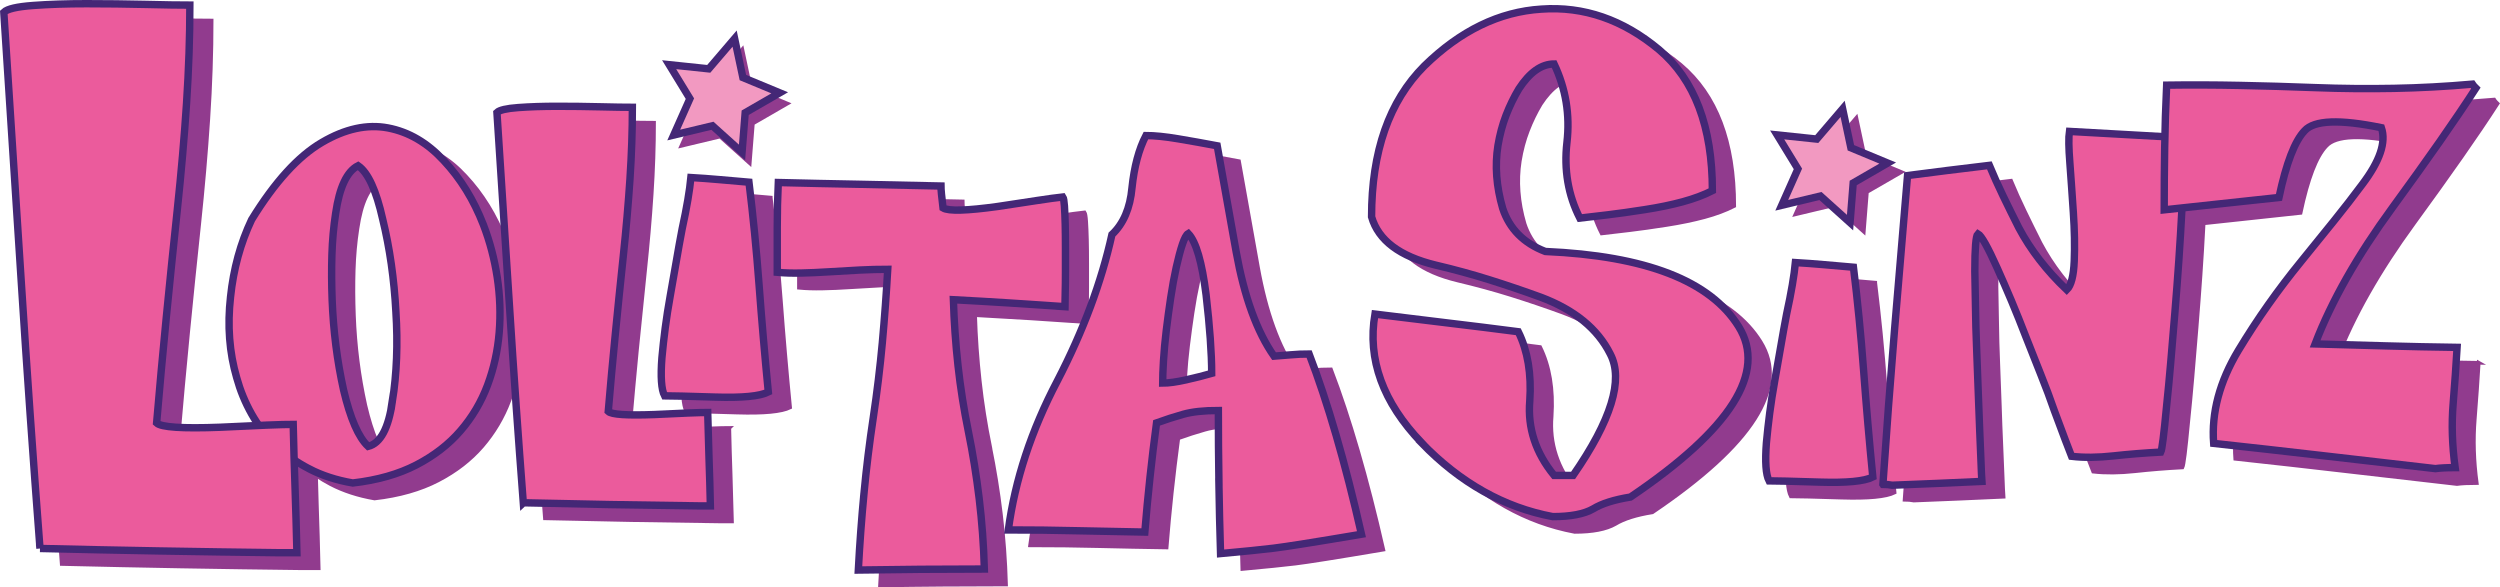 <svg viewBox="0 0 674.43 158.44" xmlns="http://www.w3.org/2000/svg" data-name="Ebene 1" id="Ebene_1">
  <defs>
    <style>
      .cls-1 {
        fill: #eb5b9c;
      }

      .cls-1, .cls-2 {
        stroke: #442776;
        stroke-width: 2px;
      }

      .cls-1, .cls-2, .cls-3 {
        stroke-miterlimit: 10;
      }

      .cls-2 {
        fill: #f299c1;
      }

      .cls-3 {
        fill: #913b8e;
        stroke: #913b8e;
      }
    </style>
  </defs>
  <polygon points="502.79 62.5 494.81 55.31 484.36 57.81 488.73 48 483.13 38.83 493.81 39.96 500.79 31.79 503.03 42.3 512.95 46.42 503.64 51.79 502.79 62.5" class="cls-3"></polygon>
  <polygon points="202.25 44.02 194.26 36.83 183.82 39.33 188.19 29.52 182.58 20.36 193.26 21.48 200.25 13.32 202.48 23.82 212.4 27.94 203.1 33.31 202.25 44.02" class="cls-3"></polygon>
  <g>
    <path d="M136.27,64.79c-2.61-6.72-6.17-12.49-10.68-17.3-4.43-4.81-9.45-7.75-15.07-8.82-5.62-1.07-11.55,.23-17.79,3.9-6.41,3.74-12.73,10.69-18.98,20.85-3.01,6.34-4.9,13.29-5.69,20.85-.87,7.72-.32,14.97,1.66,21.77,.95,3.44,2.29,6.7,4.03,9.8,.6,1.07,1.28,2.1,1.98,3.1-2.89,.12-6.38,.29-10.48,.49-10.23,.39-15.93,0-17.13-1.15,.8-9.36,1.66-18.79,2.59-28.28,.93-9.49,1.92-19.24,2.99-29.24,1.06-10,1.89-19.55,2.49-28.66,.6-9.1,.9-17.95,.9-26.55-2.79,0-6.77-.06-11.95-.19-5.18-.13-10.49-.19-15.93-.19s-10.13,.16-14.44,.48c-4.32,.32-6.94,.93-7.87,1.83,1.59,24.24,3.15,48.35,4.68,72.33,1.52,23.98,3.22,48.09,5.08,72.33,21.24,.51,42.82,.9,64.73,1.15h4.58c-.13-5.77-.3-11.54-.5-17.31-.09-2.58-.15-5.16-.22-7.74,1.26,.85,2.58,1.66,3.99,2.39,3.44,1.79,7.37,3.07,11.8,3.84,6.64-.76,12.36-2.39,17.14-4.87,4.78-2.48,8.76-5.56,11.92-9.22,3.16-3.67,5.59-7.77,7.3-12.32,1.7-4.54,2.75-9.28,3.14-14.21,.39-4.93,.22-9.87-.53-14.84-.75-4.96-2-9.7-3.74-14.21Zm-24.56,47.66c-1.03,7.26-3.2,11.31-6.52,12.14-2.61-2.44-4.83-7.52-6.64-15.24-1.74-7.87-2.77-15.96-3.08-24.29-.16-4.28-.18-8.34-.06-12.2,.12-3.86,.45-7.58,1.01-11.17,1.03-7.03,3.04-11.3,6.05-12.83,2.69,1.83,4.9,6.65,6.64,14.44,1.9,7.79,3.08,16.12,3.56,24.98,.55,8.63,.24,16.69-.95,24.18Z" class="cls-3"></path>
    <path d="M196.76,115.44c-1.06,0-2.78,.05-5.15,.14-2.37,.09-5.44,.23-9.21,.42-7.44,.28-11.6,0-12.47-.84,.58-6.81,1.21-13.67,1.88-20.58,.68-6.91,1.4-14,2.17-21.28,.77-7.28,1.38-14.23,1.81-20.86,.43-6.63,.65-13.07,.65-19.32-2.03,0-4.93-.05-8.7-.14-3.77-.09-7.64-.14-11.6-.14s-7.37,.12-10.51,.35c-3.14,.23-5.05,.68-5.73,1.33,1.16,17.64,2.29,35.19,3.41,52.65,1.11,17.46,2.34,35.01,3.7,52.65,15.46,.37,31.17,.65,47.12,.84h3.33c-.1-4.2-.22-8.4-.36-12.6-.15-4.2-.27-8.4-.36-12.6Z" class="cls-3"></path>
    <path d="M207.92,53.31c-2.69-.23-5.34-.46-7.95-.69-2.61-.23-5.18-.42-7.71-.57-.16,1.68-.44,3.69-.83,6.02-.4,2.33-.91,4.95-1.54,7.85-.55,2.9-1.09,5.86-1.6,8.88-.52,3.02-1.05,6.06-1.6,9.11-.55,3.06-1.01,5.96-1.36,8.71-.36,2.75-.65,5.42-.89,8.02-.4,5.2-.16,8.63,.71,10.31,1.82,0,6.36,.11,13.64,.34,7.27,.23,12.06-.23,14.35-1.37-.95-9.7-1.78-19.31-2.49-28.82-.71-9.51-1.62-18.77-2.73-27.78Z" class="cls-3"></path>
    <path d="M267.09,120.53c-1.21-5.92-2.14-11.84-2.79-17.76-.65-5.92-1.07-11.84-1.25-17.76,5.01,.27,10.01,.56,14.98,.87,4.97,.32,10.01,.65,15.12,1.01,0-.72,.02-1.93,.07-3.63,.05-1.7,.07-3.59,.07-5.65v-6.59c0-2.33-.02-4.46-.07-6.39-.05-1.93-.12-3.57-.21-4.91-.09-1.35-.23-2.15-.42-2.42-1.67,.18-3.97,.49-6.9,.94-2.93,.45-6.48,.99-10.66,1.62-8.36,1.17-13.28,1.3-14.77,.4-.19-1.52-.33-2.78-.42-3.77-.09-.99-.14-1.7-.14-2.15-7.52-.18-14.91-.34-22.15-.47-7.24-.13-14.49-.29-21.73-.47-.19,4.04-.28,8.07-.28,12.11v12.11c1.86,.18,3.97,.25,6.34,.2,2.37-.04,4.94-.16,7.73-.34,2.79-.18,5.5-.34,8.15-.47,2.65-.13,5.18-.2,7.59-.2-.37,6.55-.86,13.14-1.46,19.78-.6,6.64-1.42,13.37-2.44,20.18-1.02,6.82-1.86,13.64-2.51,20.45-.65,6.82-1.16,13.72-1.53,20.72,5.57-.09,11.21-.16,16.93-.2,5.71-.04,11.4-.07,17.06-.07-.19-6.46-.65-12.78-1.39-18.97-.74-6.19-1.72-12.24-2.93-18.17Z" class="cls-3"></path>
    <path d="M354.08,99.87c-1.6,.14-3.11,.27-4.51,.36-4.61-6.58-8.02-15.96-10.22-28.16-1.1-6.19-2.08-11.66-2.93-16.4-.85-4.74-1.58-8.8-2.18-12.19-3.61-.68-7.14-1.31-10.59-1.89-3.46-.58-6.34-.87-8.64-.87-1.9,3.68-3.16,8.37-3.76,14.08-.5,5.52-2.31,9.72-5.41,12.63-1.4,6.39-3.33,12.87-5.79,19.45-2.46,6.58-5.44,13.26-8.94,20.03-7.01,13.35-11.42,26.75-13.22,40.2,6.31,0,12.5,.07,18.56,.22,6.06,.15,12.15,.27,18.26,.36,.8-9.87,1.85-19.69,3.16-29.46,2.4-.87,4.81-1.64,7.21-2.32,2.4-.68,5.56-1.02,9.47-1.02,0,6.48,.05,12.92,.15,19.3,.1,6.39,.25,12.82,.45,19.3,3.2-.29,5.98-.56,8.34-.8,2.35-.24,4.33-.46,5.94-.65,1.6-.19,4.38-.6,8.34-1.23,3.96-.63,9.09-1.47,15.4-2.54-4.41-19.35-9.12-35.56-14.12-48.62-1.7,0-3.36,.07-4.96,.22Zm-28.25,6.75c-2.61,.58-4.71,.87-6.31,.87,0-1.55,.08-3.58,.23-6.1,.15-2.51,.4-5.23,.75-8.13,.35-2.9,.75-5.85,1.2-8.85,.45-3,.95-5.73,1.5-8.2,.55-2.47,1.1-4.52,1.65-6.17,.55-1.64,1.07-2.61,1.58-2.9,2.1,2.23,3.71,7.74,4.81,16.54,.5,4.35,.88,8.3,1.13,11.83,.25,3.53,.38,6.65,.38,9.36-2,.58-4.31,1.16-6.91,1.74Z" class="cls-3"></path>
    <path d="M422.76,71.97c-5.84-2.23-9.67-6.11-11.49-11.63-1.71-5.87-2.13-11.51-1.28-16.92,.48-2.93,1.21-5.67,2.19-8.19,.97-2.52,2.13-4.9,3.47-7.14,2.92-4.46,6.08-6.7,9.49-6.7,3.16,6.7,4.31,13.74,3.47,21.14-.85,7.4,.3,14.21,3.47,20.44,2.07-.23,4.56-.53,7.48-.88,2.92-.35,6.26-.82,10.03-1.41,3.77-.59,7.17-1.29,10.22-2.11,3.04-.82,5.72-1.82,8.03-3,0-17.27-4.81-29.95-14.41-38.06-9.73-8.1-20.31-11.74-31.74-10.92-11.31,.7-21.83,5.81-31.56,15.33-9.49,9.51-14.23,23.08-14.23,40.7,1.82,6.34,7.6,10.69,17.33,13.04,4.99,1.18,9.82,2.5,14.5,3.96,4.68,1.47,9.27,3.03,13.77,4.67,9.12,3.41,15.38,8.52,18.79,15.33,3.65,6.93,.3,17.86-10.03,32.77h-5.11c-4.99-6.11-7.18-12.8-6.57-20.09,.48-7.28-.55-13.51-3.1-18.68-6.33-.82-12.71-1.61-19.15-2.38-6.45-.76-12.95-1.56-19.52-2.38-2.07,12.22,2.13,23.79,12.59,34.71,10.46,10.81,22.26,17.44,35.39,19.91,4.86,0,8.51-.71,10.95-2.11,2.31-1.41,5.66-2.47,10.03-3.17,27.12-18.32,36.85-33.65,29.19-45.99-7.66-12.33-25.06-19.09-52.17-20.26Z" class="cls-3"></path>
    <path d="M505.88,76.26c-2.69-.23-5.34-.46-7.95-.69-2.61-.23-5.18-.42-7.71-.57-.16,1.68-.44,3.69-.83,6.02-.4,2.33-.91,4.95-1.54,7.85-.55,2.9-1.09,5.86-1.6,8.88-.52,3.02-1.05,6.06-1.6,9.11-.55,3.06-1.01,5.96-1.36,8.71-.36,2.75-.65,5.42-.89,8.02-.4,5.2-.16,8.63,.71,10.31,1.82,0,6.36,.11,13.64,.34,7.27,.23,12.06-.23,14.35-1.37-.95-9.7-1.78-19.31-2.49-28.82-.71-9.51-1.62-18.77-2.73-27.78Z" class="cls-3"></path>
    <path d="M668.72,97.88c-6.5-.09-12.9-.22-19.22-.4-6.32-.18-12.68-.35-19.09-.53,4.45-11.57,11.39-23.8,20.82-36.71,4.8-6.58,9.08-12.55,12.81-17.88,3.74-5.34,6.98-10.14,9.74-14.42-.09-.09-.22-.22-.4-.4-.18-.18-.36-.4-.53-.67-7.12,.62-14.19,1-21.22,1.14-7.03,.13-14.06,.07-21.09-.2-7.03-.27-13.88-.47-20.56-.6s-13.22-.15-19.62-.07c-.22,4.63-.37,9.27-.46,13.9-3.46-.2-6.93-.4-10.36-.58-5.06-.27-10.2-.55-15.42-.86-.24,1.6-.2,4.43,.12,8.48,.16,2.14,.32,4.32,.47,6.53,.16,2.22,.32,4.51,.47,6.87,.16,2.37,.26,4.64,.3,6.82,.04,2.18,.02,4.26-.06,6.24-.16,4.05-.83,6.65-2.02,7.79-5.46-5.19-9.77-10.77-12.93-16.73-1.5-2.98-2.93-5.86-4.27-8.65-1.35-2.79-2.57-5.52-3.68-8.19-3.88,.46-7.63,.92-11.27,1.37-3.64,.46-7.24,.92-10.8,1.38-1.19,13.9-2.35,27.75-3.5,41.53-1.15,13.79-2.19,27.71-3.14,41.76,.87,0,1.7,.08,2.49,.23,7.91-.3,15.97-.65,24.2-1.03-.08-1.07-.16-2.77-.24-5.1-.08-2.33-.2-5.25-.36-8.77-.16-3.59-.3-7.2-.41-10.83-.12-3.63-.26-7.39-.42-11.29-.16-3.9-.26-7.54-.3-10.94-.04-3.4-.1-6.66-.18-9.8,0-6.19,.28-9.55,.83-10.08,.95,.54,2.69,3.63,5.22,9.28,1.26,2.83,2.55,5.79,3.86,8.88,1.31,3.09,2.63,6.4,3.97,9.91,1.34,3.44,2.67,6.78,3.97,10.03,1.3,3.25,2.51,6.47,3.62,9.68,1.19,3.21,2.15,5.81,2.91,7.79,.75,1.99,1.32,3.48,1.72,4.47,3.32,.38,7.08,.34,11.27-.11,4.19-.46,8.46-.8,12.81-1.03,.32-.61,.83-4.7,1.54-12.26,.39-3.74,.77-7.71,1.13-11.92,.36-4.2,.73-8.71,1.13-13.52,.39-4.81,.75-9.53,1.07-14.15,.32-4.62,.59-9.22,.83-13.81,0-.07,0-.13,0-.19,3.56-.38,7.12-.75,10.68-1.15,5.16-.58,10.32-1.14,15.48-1.67,1.96-9.25,4.27-15.26,6.94-18.02,2.58-2.85,9.48-3.11,20.69-.8,1.34,3.92-.4,9.03-5.2,15.35-2.32,3.12-4.85,6.39-7.61,9.81-2.76,3.43-5.7,7.05-8.81,10.88-3.12,3.83-6.07,7.72-8.88,11.68-2.8,3.96-5.49,8.08-8.07,12.35-5.07,8.45-7.3,16.82-6.68,25.09,9.88,1.07,19.78,2.18,29.7,3.34,9.92,1.16,19.95,2.32,30.1,3.47,.62-.09,1.38-.15,2.27-.2,.89-.04,1.91-.07,3.07-.07-.8-5.96-.98-11.7-.53-17.22,.44-5.52,.8-10.59,1.07-15.22Z" class="cls-3"></path>
  </g>
  <path d="M83.37,126.46c-3.44-1.79-6.45-3.93-9.02-6.42-2.57-2.48-4.73-5.27-6.47-8.36-1.74-3.09-3.08-6.36-4.03-9.8-1.98-6.8-2.53-14.05-1.66-21.77,.79-7.56,2.69-14.51,5.69-20.85,6.25-10.16,12.57-17.11,18.98-20.85,6.25-3.67,12.18-4.96,17.79-3.9,5.61,1.07,10.64,4.01,15.07,8.82,4.51,4.81,8.07,10.58,10.68,17.3,1.74,4.51,2.98,9.24,3.74,14.21,.75,4.97,.93,9.91,.53,14.84-.4,4.93-1.44,9.66-3.14,14.21-1.7,4.55-4.13,8.65-7.3,12.32-3.16,3.67-7.14,6.74-11.92,9.22-4.79,2.48-10.5,4.1-17.14,4.87-4.43-.76-8.36-2.04-11.8-3.84Zm22.48-18.16c1.19-7.48,1.5-15.54,.95-24.18-.47-8.86-1.66-17.19-3.56-24.98-1.74-7.79-3.96-12.6-6.64-14.44-3.01,1.53-5.02,5.81-6.05,12.83-.55,3.59-.89,7.32-1.01,11.17-.12,3.86-.1,7.93,.06,12.2,.32,8.33,1.34,16.42,3.08,24.29,1.82,7.72,4.03,12.8,6.64,15.24,3.32-.84,5.5-4.89,6.52-12.14Z" class="cls-1"></path>
  <path d="M141.17,135.65c-1.35-17.64-2.59-35.19-3.7-52.65-1.11-17.45-2.25-35.01-3.41-52.65,.67-.65,2.58-1.1,5.73-1.33,3.14-.23,6.64-.35,10.51-.35s7.83,.05,11.6,.14c3.77,.09,6.67,.14,8.7,.14,0,6.26-.22,12.7-.65,19.32-.44,6.63-1.04,13.58-1.81,20.86-.77,7.28-1.5,14.38-2.17,21.28-.68,6.91-1.3,13.77-1.88,20.58,.87,.84,5.02,1.12,12.47,.84,3.77-.19,6.84-.33,9.21-.42,2.37-.09,4.08-.14,5.15-.14,.1,4.2,.22,8.4,.36,12.6,.15,4.2,.27,8.4,.36,12.6h-3.33c-15.95-.19-31.66-.47-47.12-.84Z" class="cls-1"></path>
  <path d="M178.57,96.48c.24-2.6,.53-5.27,.89-8.02,.36-2.75,.81-5.65,1.36-8.71,.55-3.05,1.09-6.09,1.6-9.11,.51-3.02,1.05-5.98,1.6-8.88,.63-2.9,1.15-5.52,1.54-7.85,.39-2.33,.67-4.33,.83-6.02,2.53,.15,5.1,.34,7.71,.57,2.61,.23,5.26,.46,7.95,.69,1.11,9.01,2.02,18.28,2.73,27.78,.71,9.51,1.54,19.12,2.49,28.82-2.29,1.15-7.08,1.6-14.35,1.37-7.28-.23-11.82-.34-13.64-.34-.87-1.68-1.11-5.12-.71-10.31Z" class="cls-1"></path>
  <path d="M233.08,133.06c.65-6.82,1.48-13.63,2.51-20.45,1.02-6.82,1.83-13.54,2.44-20.18,.6-6.64,1.09-13.23,1.46-19.78-2.42,0-4.95,.07-7.59,.2-2.65,.13-5.36,.29-8.15,.47-2.79,.18-5.36,.29-7.73,.34-2.37,.05-4.48-.02-6.34-.2v-12.11c0-4.04,.09-8.07,.28-12.11,7.24,.18,14.49,.34,21.73,.47,7.24,.13,14.63,.29,22.15,.47,0,.45,.05,1.17,.14,2.15,.09,.99,.23,2.24,.42,3.77,1.48,.9,6.41,.76,14.77-.4,4.18-.63,7.73-1.17,10.66-1.62,2.93-.45,5.22-.76,6.9-.94,.19,.27,.32,1.08,.42,2.42,.09,1.35,.16,2.98,.21,4.91,.05,1.93,.07,4.06,.07,6.39v6.59c0,2.06-.02,3.95-.07,5.65-.05,1.71-.07,2.92-.07,3.63-5.11-.36-10.15-.69-15.12-1.01-4.97-.31-9.96-.61-14.98-.87,.19,5.92,.6,11.84,1.25,17.76,.65,5.92,1.58,11.84,2.79,17.76,1.21,5.92,2.18,11.98,2.93,18.17,.74,6.19,1.21,12.51,1.39,18.97-5.67,0-11.35,.02-17.07,.07-5.71,.05-11.35,.11-16.93,.2,.37-7,.88-13.9,1.53-20.72Z" class="cls-1"></path>
  <path d="M328.83,130.04c-.1-6.39-.15-12.82-.15-19.3-3.91,0-7.06,.34-9.47,1.02-2.4,.68-4.81,1.45-7.21,2.32-1.3,9.77-2.35,19.59-3.16,29.46-6.11-.1-12.2-.22-18.26-.36-6.06-.15-12.25-.22-18.56-.22,1.8-13.45,6.21-26.85,13.22-40.2,3.51-6.77,6.48-13.45,8.94-20.03,2.45-6.58,4.38-13.06,5.79-19.45,3.1-2.9,4.91-7.11,5.41-12.63,.6-5.71,1.85-10.4,3.76-14.08,2.3,0,5.18,.29,8.64,.87,3.46,.58,6.99,1.21,10.59,1.89,.6,3.39,1.33,7.45,2.18,12.19,.85,4.74,1.83,10.21,2.93,16.4,2.2,12.19,5.61,21.58,10.22,28.16,1.4-.1,2.9-.22,4.51-.36,1.6-.15,3.25-.22,4.96-.22,5.01,13.06,9.72,29.27,14.12,48.62-6.31,1.07-11.45,1.91-15.4,2.54-3.96,.63-6.74,1.04-8.34,1.23-1.6,.19-3.58,.41-5.94,.65-2.35,.24-5.14,.51-8.34,.8-.2-6.48-.35-12.92-.45-19.3Zm-8.86-27.57c2.6-.58,4.91-1.16,6.91-1.74,0-2.71-.13-5.83-.38-9.36-.25-3.53-.63-7.47-1.13-11.83-1.1-8.8-2.7-14.32-4.81-16.54-.5,.29-1.03,1.26-1.58,2.9-.55,1.65-1.1,3.7-1.65,6.17-.55,2.47-1.05,5.2-1.5,8.2-.45,3-.85,5.95-1.2,8.85-.35,2.9-.6,5.61-.75,8.13-.15,2.52-.23,4.55-.23,6.1,1.6,0,3.71-.29,6.31-.87Z" class="cls-1"></path>
  <path d="M383.51,119.44c-10.46-10.92-14.66-22.49-12.59-34.71,6.57,.82,13.07,1.62,19.52,2.38,6.44,.77,12.83,1.56,19.15,2.38,2.55,5.17,3.59,11.39,3.1,18.68-.61,7.28,1.58,13.98,6.57,20.09h5.11c10.34-14.92,13.68-25.84,10.03-32.77-3.41-6.81-9.67-11.92-18.79-15.33-4.5-1.64-9.09-3.2-13.77-4.67-4.68-1.47-9.52-2.79-14.5-3.96-9.73-2.35-15.51-6.7-17.33-13.04,0-17.62,4.74-31.19,14.23-40.7,9.73-9.51,20.25-14.62,31.56-15.33,11.43-.82,22.01,2.82,31.74,10.92,9.61,8.11,14.41,20.79,14.41,38.06-2.31,1.18-4.99,2.17-8.03,3-3.04,.82-6.45,1.53-10.22,2.11-3.77,.59-7.11,1.06-10.03,1.41s-5.41,.65-7.48,.88c-3.16-6.23-4.32-13.04-3.47-20.44,.85-7.4-.3-14.45-3.47-21.14-3.41,0-6.57,2.23-9.49,6.7-1.34,2.23-2.49,4.61-3.47,7.14-.98,2.53-1.7,5.26-2.19,8.19-.85,5.4-.43,11.04,1.28,16.92,1.82,5.52,5.66,9.4,11.49,11.63,27.12,1.18,44.51,7.93,52.17,20.26,7.66,12.33-2.07,27.66-29.19,45.99-4.38,.71-7.72,1.76-10.03,3.17-2.43,1.41-6.08,2.11-10.95,2.11-13.13-2.47-24.93-9.1-35.39-19.91Z" class="cls-1"></path>
  <path d="M476.53,119.42c.24-2.6,.53-5.27,.89-8.02,.36-2.75,.81-5.65,1.36-8.71,.55-3.05,1.09-6.09,1.6-9.11,.51-3.02,1.05-5.98,1.6-8.88,.63-2.9,1.15-5.52,1.54-7.85,.39-2.33,.67-4.33,.83-6.02,2.53,.15,5.1,.34,7.71,.57,2.61,.23,5.26,.46,7.95,.69,1.11,9.01,2.02,18.28,2.73,27.78,.71,9.51,1.54,19.12,2.49,28.82-2.29,1.15-7.08,1.6-14.35,1.37-7.28-.23-11.82-.34-13.64-.34-.87-1.68-1.11-5.12-.71-10.31Z" class="cls-1"></path>
  <path d="M507.96,130.65c.95-14.05,2-27.97,3.14-41.76,1.15-13.79,2.31-27.63,3.5-41.53,3.56-.46,7.16-.92,10.8-1.38,3.64-.46,7.39-.92,11.27-1.37,1.11,2.67,2.33,5.4,3.68,8.19,1.34,2.79,2.77,5.67,4.27,8.65,3.16,5.96,7.47,11.54,12.93,16.73,1.19-1.15,1.86-3.74,2.02-7.79,.08-1.99,.1-4.07,.06-6.24-.04-2.18-.14-4.45-.3-6.82-.16-2.37-.32-4.66-.47-6.87-.16-2.21-.32-4.39-.47-6.53-.32-4.05-.36-6.87-.12-8.48,5.22,.31,10.36,.59,15.42,.86,5.06,.27,10.16,.55,15.3,.86,.24,3.67,.12,10.05-.36,19.13-.24,4.58-.52,9.19-.83,13.81-.32,4.62-.67,9.34-1.07,14.15-.4,4.81-.77,9.32-1.13,13.52-.36,4.2-.73,8.17-1.13,11.92-.71,7.56-1.23,11.65-1.54,12.26-4.35,.23-8.62,.57-12.81,1.03-4.19,.46-7.95,.5-11.27,.11-.4-.99-.97-2.48-1.72-4.47-.75-1.99-1.72-4.58-2.91-7.79-1.11-3.21-2.31-6.43-3.62-9.68-1.3-3.25-2.63-6.59-3.97-10.03-1.35-3.51-2.67-6.82-3.97-9.91-1.3-3.09-2.59-6.05-3.86-8.88-2.53-5.65-4.27-8.75-5.22-9.28-.55,.54-.83,3.9-.83,10.08,.08,3.13,.14,6.4,.18,9.8,.04,3.4,.14,7.05,.3,10.94,.16,3.9,.3,7.66,.42,11.29,.12,3.63,.26,7.24,.41,10.83,.16,3.51,.28,6.44,.36,8.77,.08,2.33,.16,4.03,.24,5.1-8.23,.38-16.29,.73-24.2,1.03-.79-.15-1.62-.23-2.49-.23Z" class="cls-1"></path>
  <path d="M626.88,122.95c-9.92-1.15-19.82-2.27-29.7-3.34-.62-8.28,1.6-16.64,6.68-25.09,2.58-4.27,5.27-8.39,8.07-12.35,2.8-3.96,5.76-7.85,8.88-11.68,3.11-3.82,6.05-7.45,8.81-10.88,2.76-3.42,5.29-6.69,7.61-9.81,4.8-6.32,6.54-11.43,5.2-15.35-11.21-2.31-18.11-2.05-20.69,.8-2.67,2.76-4.98,8.77-6.94,18.02-5.16,.53-10.32,1.09-15.48,1.67-5.16,.58-10.32,1.13-15.48,1.67,0-5.61,.04-11.21,.13-16.82,.09-5.6,.27-11.21,.53-16.82,6.41-.09,12.95-.07,19.62,.07,6.67,.13,13.52,.33,20.56,.6,7.03,.27,14.06,.33,21.09,.2,7.03-.13,14.1-.51,21.22-1.14,.18,.27,.35,.49,.53,.67,.18,.18,.31,.31,.4,.4-2.76,4.27-6.01,9.08-9.74,14.42-3.74,5.34-8.01,11.3-12.81,17.88-9.43,12.9-16.37,25.14-20.82,36.71,6.41,.18,12.77,.36,19.09,.53,6.32,.18,12.72,.31,19.22,.4-.27,4.63-.62,9.7-1.07,15.22-.45,5.52-.27,11.26,.54,17.22-1.16,0-2.18,.02-3.07,.07-.89,.05-1.65,.11-2.27,.2-10.14-1.15-20.18-2.31-30.1-3.47Z" class="cls-1"></path>
  <path d="M10.79,147.97c-1.86-24.24-3.55-48.35-5.08-72.33C4.18,51.66,2.62,27.55,1.03,3.31c.93-.9,3.55-1.51,7.87-1.83,4.31-.32,9.13-.48,14.44-.48s10.76,.07,15.93,.19c5.18,.13,9.16,.19,11.95,.19,0,8.59-.3,17.44-.9,26.55-.6,9.11-1.43,18.66-2.49,28.66-1.06,10-2.06,19.75-2.99,29.24-.93,9.49-1.79,18.92-2.59,28.28,1.2,1.15,6.9,1.54,17.13,1.15,5.18-.25,9.39-.45,12.65-.58,3.25-.13,5.61-.19,7.07-.19,.13,5.77,.3,11.54,.5,17.31,.2,5.77,.36,11.54,.5,17.31h-4.58c-21.91-.26-43.49-.64-64.73-1.15Z" class="cls-1"></path>
  <polygon points="200.18 41.12 192.2 33.93 181.75 36.43 186.12 26.61 180.52 17.45 191.2 18.57 198.18 10.41 200.41 20.92 210.34 25.04 201.03 30.41 200.18 41.12" class="cls-2"></polygon>
  <polygon points="499.09 60.06 491.11 52.88 480.66 55.38 485.03 45.56 479.43 36.4 490.11 37.52 497.09 29.36 499.32 39.87 509.25 43.99 499.94 49.36 499.09 60.06" class="cls-2"></polygon>
</svg>